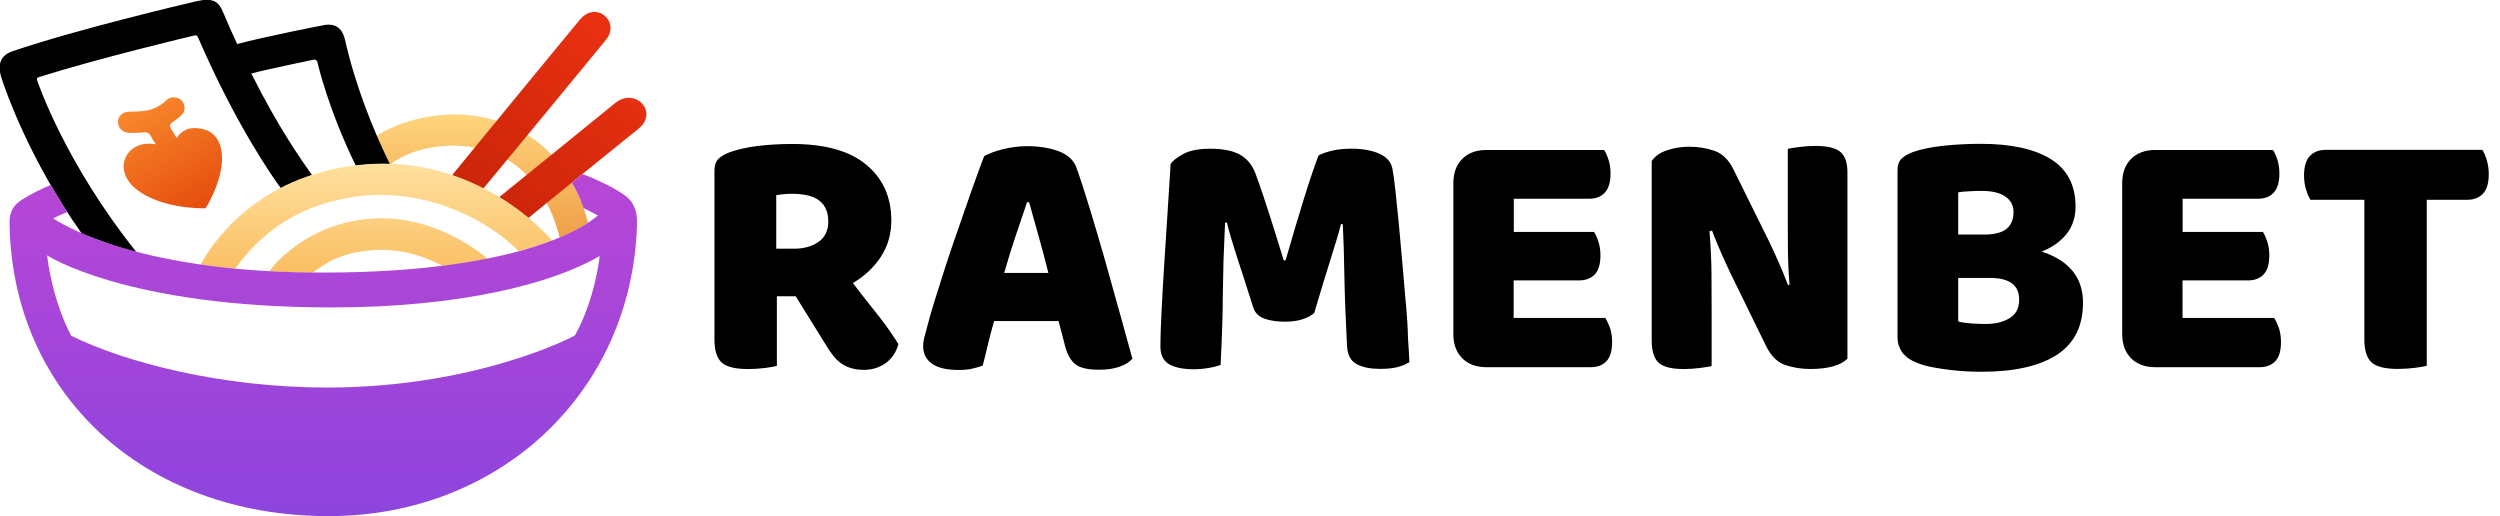 <svg style="margin-bottom: 32px" width="155" height="32" xmlns="http://www.w3.org/2000/svg" fill="none" viewBox="0 0 155 32"><g fill-rule="evenodd" clip-path="url(#a)" clip-rule="evenodd"><path fill="#000000" d="M54.54 19.67c-.252-.325-.52-.666-.805-1.016-.284-.358-.569-.723-.854-1.105.723-.431 1.3-.967 1.731-1.626.431-.658.65-1.406.65-2.243 0-1.447-.512-2.601-1.544-3.462-1.032-.862-2.56-1.292-4.601-1.292-.748 0-1.455.041-2.121.122-.666.081-1.244.211-1.748.39-.293.106-.528.244-.699.406-.171.171-.252.406-.252.715v10.485c0 .691.154 1.17.455 1.439.301.268.845.398 1.626.398.358 0 .699-.024 1.04-.065.341-.041.585-.089.748-.13v-4.316h1.17l1.878 3.032c.13.22.276.431.423.618.146.195.309.358.488.488.179.13.382.236.618.309.236.073.512.114.837.114.488 0 .927-.138 1.317-.406.39-.276.658-.666.805-1.187-.13-.219-.301-.471-.496-.756-.187-.284-.414-.585-.666-.91Zm-3.78-4.682c-.398.284-.91.431-1.528.431h-1.105v-3.316c.163-.033.317-.049.471-.065.154-.016.317-.024.496-.024.78 0 1.349.146 1.715.431.358.284.544.715.544 1.276.008.553-.195.984-.593 1.268Zm17.776 1.236c-.309-1.081-.618-2.138-.927-3.154-.309-1.016-.593-1.902-.862-2.658-.163-.471-.528-.813-1.097-1.032-.569-.211-1.219-.317-1.959-.317-.512 0-1.024.065-1.536.195-.512.13-.886.276-1.138.423-.106.268-.244.65-.431 1.162-.187.512-.39 1.081-.61 1.723-.22.642-.455 1.317-.707 2.032-.252.715-.488 1.414-.707 2.105-.22.683-.423 1.325-.61 1.926-.187.593-.325 1.097-.431 1.496-.073.276-.138.52-.195.732-.057.203-.089.414-.089.618 0 .455.179.813.545 1.073.358.26.918.39 1.666.39.325 0 .601-.024.829-.081.228-.049.447-.114.65-.187.106-.398.211-.829.317-1.284.114-.455.236-.951.39-1.479h3.999l.398 1.528c.13.52.341.894.618 1.13.276.236.78.358 1.504.358.488 0 .91-.065 1.26-.187.358-.122.618-.293.796-.496-.219-.813-.479-1.748-.772-2.796-.293-1.065-.593-2.13-.902-3.219Zm-6.275.699c.236-.837.48-1.626.732-2.365.252-.74.479-1.406.683-2.016h.13c.163.593.349 1.26.561 2.0.211.748.423 1.536.634 2.381h-2.739Zm24.896 1.845c-.065-.788-.138-1.609-.211-2.463-.073-.854-.146-1.666-.219-2.43-.073-.764-.146-1.455-.211-2.064-.065-.61-.13-1.065-.187-1.357-.073-.398-.341-.707-.796-.918-.455-.211-1.049-.317-1.772-.317-.431 0-.813.041-1.162.122-.349.081-.634.179-.853.301-.293.78-.618 1.748-.975 2.91-.358 1.154-.707 2.357-1.065 3.593h-.114c-.122-.382-.252-.813-.398-1.292-.146-.48-.301-.959-.455-1.447-.154-.488-.309-.959-.463-1.414-.154-.455-.301-.862-.431-1.219-.203-.545-.528-.943-.975-1.187-.439-.244-1.057-.366-1.837-.366-.723 0-1.284.114-1.683.333-.398.219-.658.431-.772.618-.057.943-.122 1.975-.195 3.097-.073 1.122-.146 2.211-.211 3.276-.065 1.065-.122 2.032-.163 2.91-.041.878-.065 1.544-.065 2 0 .545.179.918.545 1.13.358.203.862.309 1.512.309.309 0 .618-.024.927-.081.309-.049.561-.114.748-.187.041-.837.081-1.609.098-2.3.024-.691.041-1.382.041-2.056.008-.675.024-1.374.041-2.089.024-.715.057-1.512.098-2.381h.114c.146.602.358 1.309.618 2.113.268.805.602 1.853 1.016 3.154.106.325.325.553.675.683.349.13.788.195 1.317.195.398 0 .748-.049 1.048-.146.301-.098.553-.228.74-.39.398-1.357.74-2.471 1.016-3.341.276-.87.496-1.593.642-2.17h.114c.041.87.081 1.951.098 3.227.024 1.284.081 2.731.163 4.332.033.561.236.935.618 1.13.382.195.854.284 1.414.284.431 0 .78-.033 1.048-.098.276-.065.536-.171.788-.317-.016-.358-.041-.862-.089-1.512-.008-.658-.065-1.374-.13-2.17Zm12.371.943h-5.681v-2.325h4.048c.414 0 .74-.122.975-.366.236-.244.358-.634.358-1.187 0-.309-.041-.593-.122-.837-.081-.252-.171-.455-.276-.618h-4.974v-2.056h4.665c.415 0 .74-.122.975-.374.236-.252.358-.65.358-1.195 0-.309-.041-.593-.122-.837-.081-.252-.171-.455-.276-.618h-7.291c-.634 0-1.138.187-1.504.553-.366.366-.553.87-.553 1.504v9.355c0 .634.187 1.138.553 1.504.366.366.87.553 1.504.553h6.454c.414 0 .74-.122.975-.366.236-.244.358-.634.358-1.187 0-.309-.041-.593-.122-.862-.106-.268-.195-.479-.301-.642ZM114.127 9.437c-.285-.26-.805-.39-1.561-.39-.341 0-.675.024-.992.065-.325.041-.569.081-.731.114v4.625c0 .577 0 1.179.008 1.804.008.626.041 1.292.098 2l-.09.024c-.203-.528-.398-1-.577-1.406-.179-.406-.374-.837-.593-1.292l-2.211-4.47c-.293-.601-.691-.992-1.187-1.162-.496-.171-1.016-.252-1.56-.252-.488 0-.943.073-1.374.219-.431.146-.748.366-.951.666V21.108c0 .666.146 1.122.431 1.382.284.26.804.39 1.56.39.342 0 .667-.024.992-.065.325-.041.569-.081.732-.114v-3.519c0-.723 0-1.479-.009-2.268-.008-.788-.048-1.65-.122-2.577l.155-.041c.203.528.398 1.0.577 1.406.179.406.374.837.593 1.292l2.187 4.47c.309.618.707 1.008 1.195 1.17.487.163.999.244 1.544.244.544 0 1.016-.057 1.406-.163.39-.114.691-.268.894-.48V10.819c.016-.666-.122-1.122-.414-1.382Zm12.46 6.161c.666-.268 1.178-.634 1.544-1.097.366-.463.553-1.032.553-1.691 0-1.325-.512-2.308-1.528-2.942-1.016-.634-2.471-.951-4.357-.951-.796 0-1.569.041-2.324.122-.748.081-1.382.211-1.878.39-.293.106-.528.244-.699.406-.171.171-.252.406-.252.715v10.331c0 .764.406 1.309 1.219 1.617.293.122.618.211.976.276.357.065.707.122 1.073.163.357.041.707.073 1.048.089.341.016.634.024.886.024 2.032 0 3.593-.349 4.674-1.048 1.081-.699 1.625-1.78 1.625-3.243 0-1.544-.853-2.601-2.56-3.162Zm-5.178-3.674c.163-.033.39-.049.675-.065.284-.016.545-.024.764-.024.666 0 1.162.122 1.496.358.333.236.495.553.495.951 0 .455-.146.805-.43 1.04-.285.236-.748.358-1.382.358h-1.618v-2.617Zm3.195 7.795c-.391.244-.878.366-1.472.366-.292 0-.601-.008-.926-.033-.325-.024-.593-.065-.797-.122v-2.699h1.967c1.211 0 1.813.447 1.813 1.349 0 .52-.195.902-.585 1.138Zm16.394-.008h-5.682v-2.325h4.048c.415 0 .74-.122.975-.366.236-.244.358-.634.358-1.187 0-.309-.041-.593-.122-.837-.081-.252-.171-.455-.276-.618h-4.975v-2.056h4.666c.414 0 .74-.122.975-.374.236-.252.358-.65.358-1.195 0-.309-.041-.593-.122-.837-.081-.252-.171-.455-.276-.618h-7.291c-.634 0-1.138.187-1.504.553-.366.366-.553.87-.553 1.504v9.355c0 .634.187 1.138.553 1.504.366.366.87.553 1.504.553h6.454c.414 0 .739-.122.975-.366.236-.244.358-.634.358-1.187 0-.309-.041-.593-.122-.862-.106-.268-.195-.479-.301-.642Zm13.183-9.778c-.081-.268-.17-.48-.276-.642H144.2c-.414 0-.739.122-.983.374s-.366.658-.366 1.219c0 .309.041.593.122.862.081.268.171.479.276.642h3.341v8.648c0 .691.154 1.17.455 1.439.301.268.845.398 1.626.398.357 0 .699-.024 1.04-.065.341-.041.585-.089.748-.13v-10.29h2.495c.415 0 .74-.122.984-.374.243-.252.365-.658.365-1.219 0-.309-.04-.593-.122-.862Z"></path><path fill="url(#b)" d="M31.609 7.795c-3.747-1.609-7.348-.033-8.25.634 0 0 .463 1.073.829 1.772 1.325-1.065 4.284-1.731 6.819-.536 2.764 1.292 3.56 4.503 3.69 5.064.894-.341 1.772-.91 1.764-.91-.244-.943-1.187-4.446-4.852-6.023Z"></path><path fill="#000" d="M21.393 2.479c-.106-.463-.366-1.049-1.227-.935-.252.033-3.934.772-5.462 1.187-.293-.634-.593-1.3-.894-2.024-.252-.585-.577-.87-1.617-.634C11.428.252 4.788 1.812.773 3.178c-.585.195-1.0.658-.691 1.626C.35 5.657 1.854 9.941 5.072 14.484c2.162.878 3.389 1.146 3.381 1.138C4.007 10.054 2.357 5.129 2.309 4.999c-.049-.13-.016-.179.106-.219C6.113 3.609 11.9 2.235 12.038 2.203c.138-.033.187-.008.252.146 2.357 5.43 4.617 8.632 5.121 9.315.008.008.65-.39 1.934-.805-.675-.984-1.991-2.772-3.763-6.299.837-.236 3.812-.845 3.869-.862.057-.016.187.008.22.13.033.122.65 2.877 2.39 6.446.805-.122 2.113-.098 2.113-.106-1.057-2.121-2.162-4.95-2.78-7.689Z"></path><path fill="url(#c)" d="M35.942 1.227c-.561.666-6.738 8.201-7.917 9.64.951.309 1.943.821 1.943.821.927-1.113 6.852-8.291 7.608-9.225.902-1.13-.61-2.455-1.634-1.235Zm2.211 5.153c-.699.561-6.47 5.251-7.201 5.844.992.593 1.804 1.3 1.812 1.292.569-.488 5.69-4.617 6.803-5.519 1.309-1.032-.171-2.609-1.414-1.617Z"></path><path fill="url(#d)" d="M22.36 10.217c-6.551.683-9.25 4.966-9.924 6.185 1.057.163 2.146.26 2.146.26 2.113-2.983 5.015-4.251 8.03-4.535 3.284-.309 7.023.959 9.55 3.446 0 0 1.382-.366 2.056-.658-.122-.211-4.69-5.446-11.859-4.698Zm.626 3.341c-3.78.284-5.901 2.69-6.291 3.268 0 0 1.658.081 2.699.081.618-.471 1.601-1.244 3.739-1.398 2.219-.163 3.942.78 4.284.975 1.219-.114 2.812-.439 2.812-.439-.26-.228-3.235-2.788-7.242-2.487Z"></path><path fill="url(#e)" d="M38.438 11.908c-.463-.293-1.349-.756-2.325-1.114-.008 0-.658.528-.658.536.439.691.723 1.569.723 1.569.471.228.894.463.886.463-1.642 1.422-6.738 3.617-17.622 3.536-11.436-.089-15.907-3.219-16.142-3.357 0 0 .48-.244.87-.39 0 0-.236-.374-.496-.797-.268-.431-.528-.886-.528-.886-.553.219-1.357.634-1.756.894-.488.317-.805.683-.797 1.431C.708 24.23 8.746 32 20.378 32c10.55 0 18.808-7.632 19.117-18.077.041-1.268-.512-1.666-1.057-2.016Zm-2.796 8.892c-.008.016-6.015 3.227-15.362 3.227-6.584 0-12.542-1.569-15.866-3.211-.008-.008-1.122-2-1.496-4.982 0-.008 4.893 3.227 17.638 3.227 7.974 0 13.688-1.471 16.622-3.186.008 0-.276 2.69-1.536 4.926Z"></path><path fill="url(#f)" d="M12.086 7.941c-.577-.008-.918.284-1.13.61-.098-.146-.268-.423-.358-.585-.114-.195-.016-.309.057-.358.341-.244.463-.333.642-.52.195-.195.195-.585 0-.821-.211-.252-.691-.333-.959-.073-.837.797-1.666.707-2.365.732-.39.016-.675.301-.658.642.024.471.382.634.61.658.211.024.626.016.878-.016.341-.049.447.065.52.179.065.098.187.349.341.561-1.122-.219-1.886.423-1.983 1.187-.195 1.561 2.081 2.755 4.958 2.78.081 0 .122-.024.163-.089.179-.325.593-1.024.845-2.048.268-1.138.203-2.804-1.56-2.837Z"></path></g><defs><linearGradient id="b" x1="29.912" x2="29.912" y1="14.733" y2="7.096" gradientUnits="userSpaceOnUse"><stop offset="0" stop-color="#F09F48"></stop><stop offset="1" stop-color="#FED57D"></stop></linearGradient><linearGradient id="c" x1="30.299" x2="39.459" y1="12.915" y2="2.743" gradientUnits="userSpaceOnUse"><stop offset="2.1e-7" stop-color="#CB2509"></stop><stop offset="1" stop-color="#EA3112"></stop></linearGradient><linearGradient id="d" x1="23.323" x2="23.323" y1="16.908" y2="10.146" gradientUnits="userSpaceOnUse"><stop offset="2.9e-7" stop-color="#FABF63"></stop><stop offset="1" stop-color="#FFE09E"></stop></linearGradient><linearGradient id="e" x1="20.05" x2="20.05" y1="32" y2="10.797" gradientUnits="userSpaceOnUse"><stop stop-color="#8D45DE"></stop><stop offset="1" stop-color="#B846D5"></stop></linearGradient><linearGradient id="f" x1="12.506" x2="8.685" y1="13.034" y2="6.417" gradientUnits="userSpaceOnUse"><stop offset="0" stop-color="#E54C0C"></stop><stop offset="1" stop-color="#F8882D"></stop></linearGradient><clipPath id="a"><path fill="#000000" d="M0 0h154.302v32H0z"></path></clipPath></defs></svg>